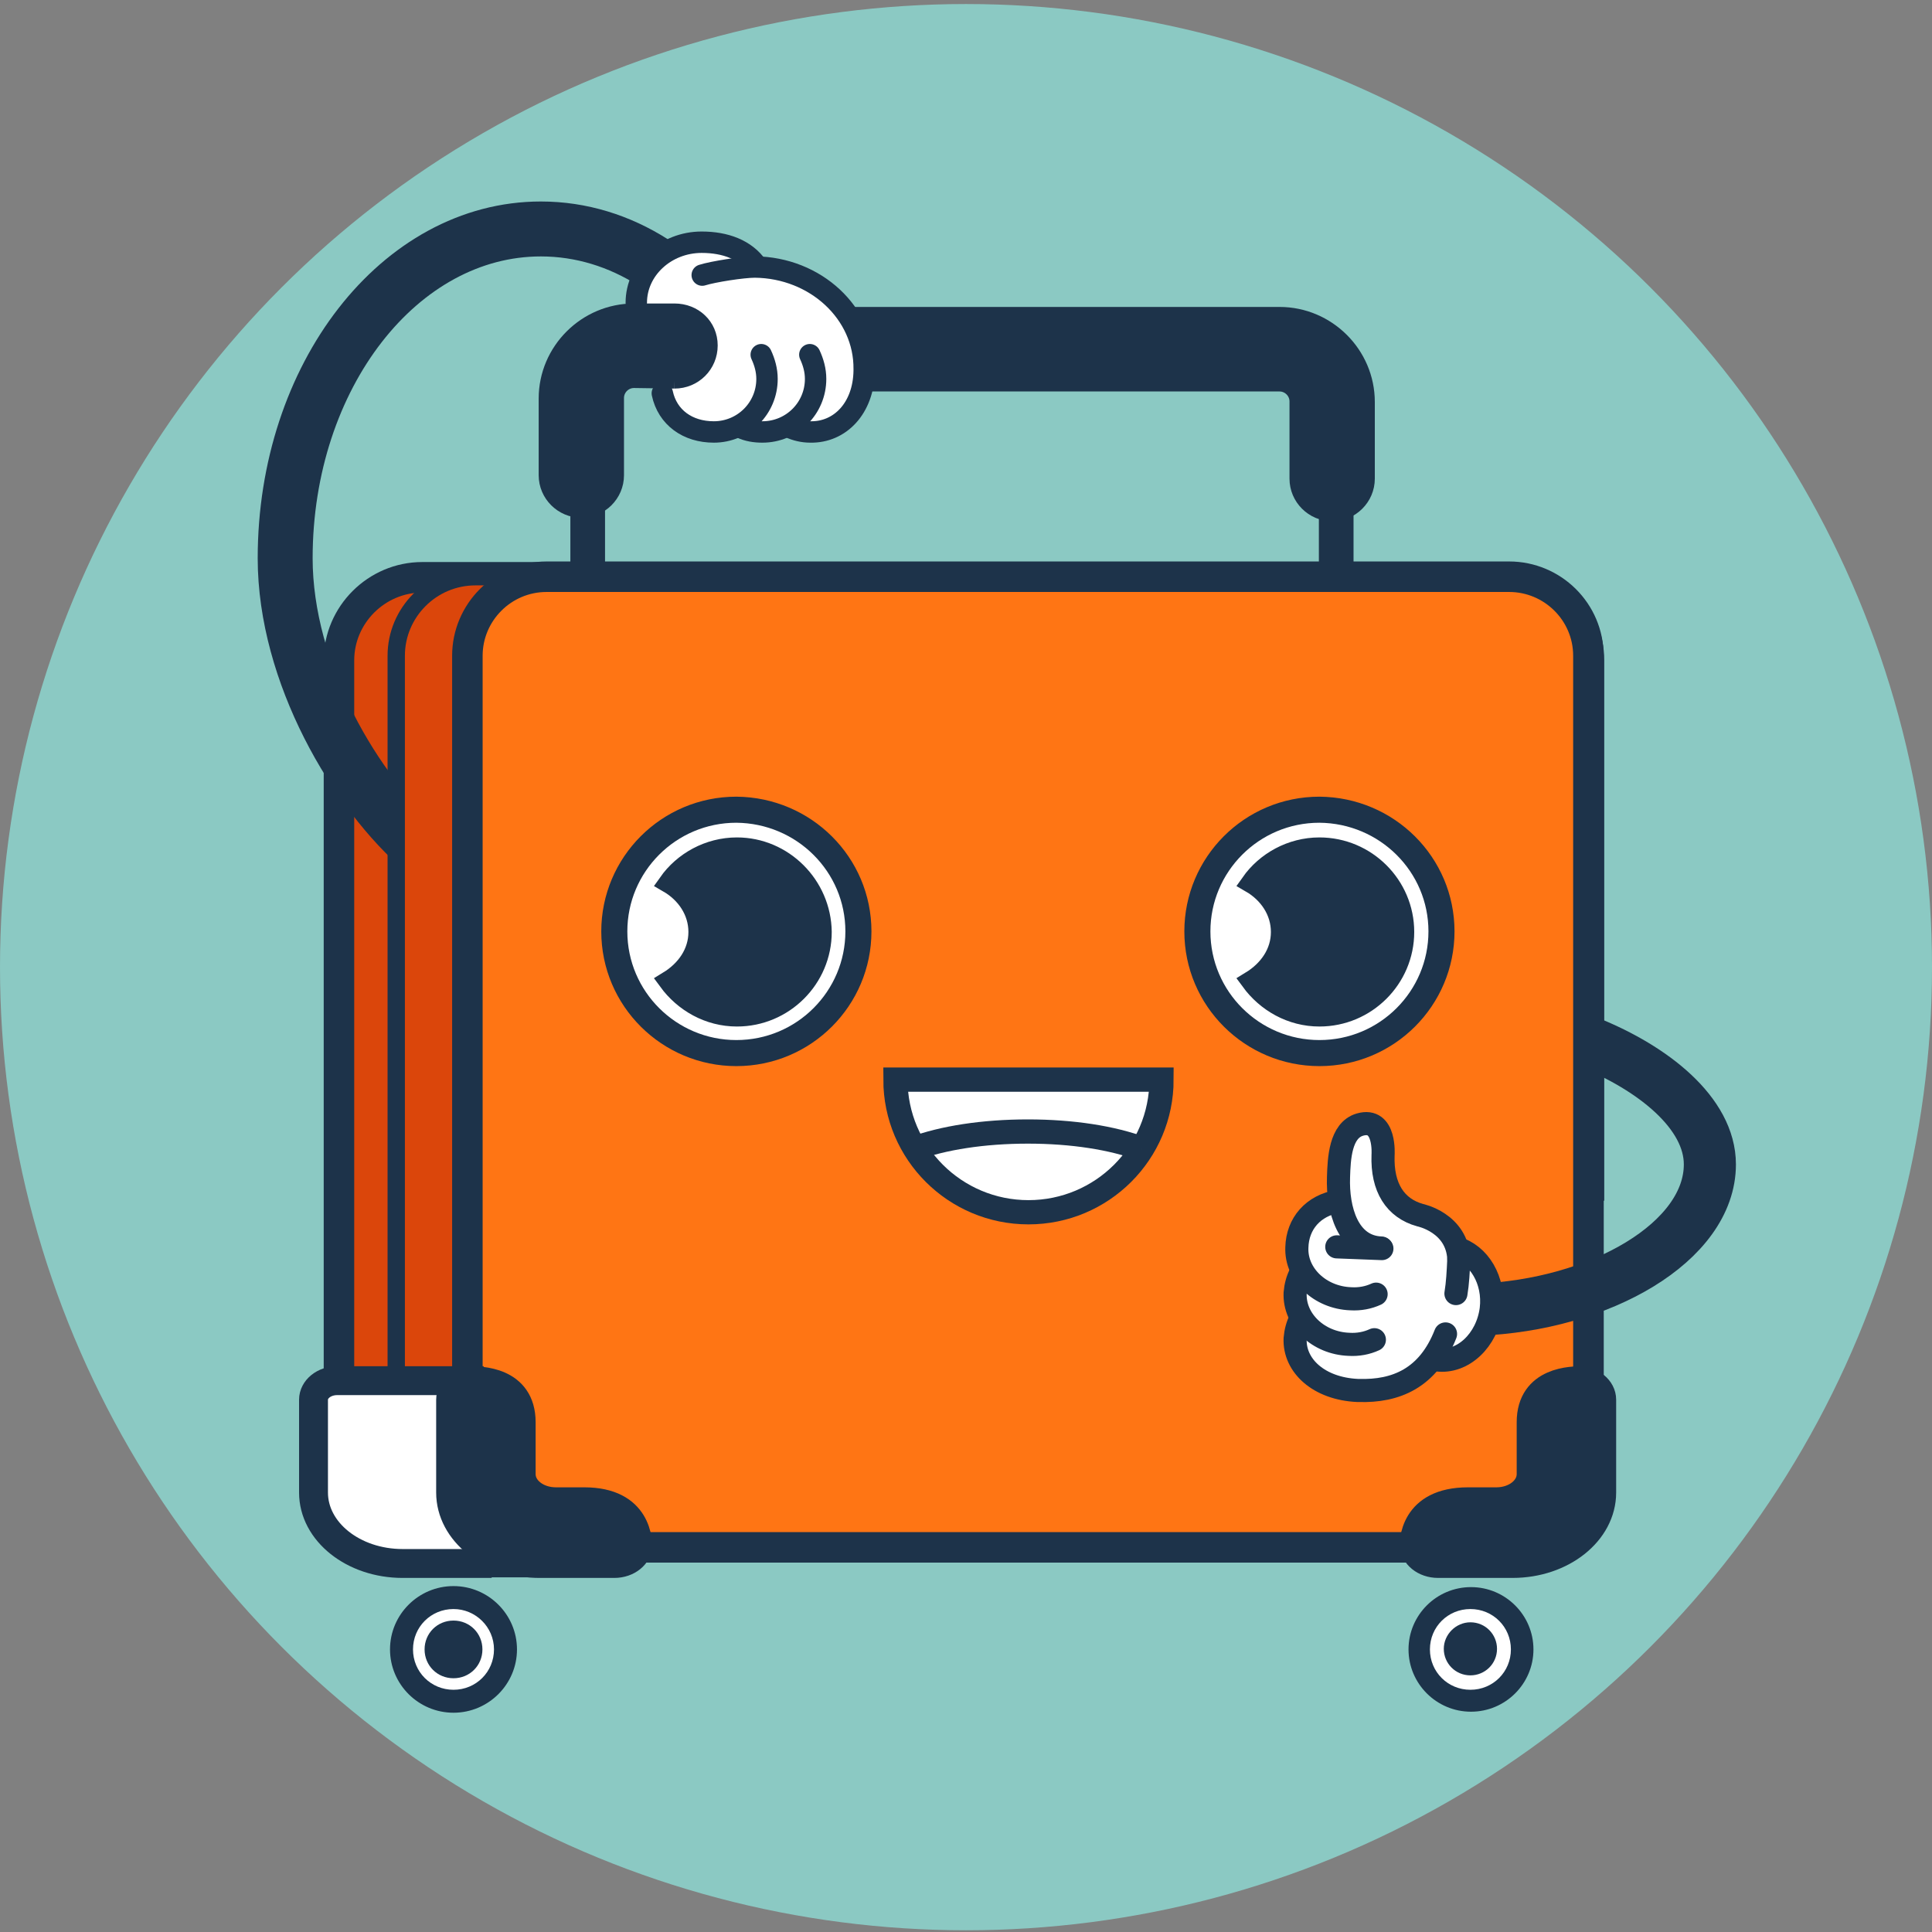 
<svg width="214px" height="214px" viewBox="0 0 214 214" version="1.1" xmlns="http://www.w3.org/2000/svg" xmlns:xlink="http://www.w3.org/1999/xlink">
    <rect x="0" y="0" width="214" height="214" fill="#808080" stroke="none"/>
    <!-- Generator: Sketch 50 (54983) - http://www.bohemiancoding.com/sketch -->
    <desc>Created with Sketch.</desc>
    <defs></defs>
    <g id="Responsive-Design" stroke="none" stroke-width="1" fill="none" fill-rule="evenodd">
        <g id="11-copy-5" transform="translate(-576, -189)">
            <g id="Logo-06" transform="translate(576, 189)">
                <ellipse id="Oval" fill="#8BC9C3" fill-rule="nonzero" cx="107" cy="107.128" rx="107" ry="106.681"></ellipse>
                <g id="Group" transform="translate(37.162, 63.881)">
                    <path d="M138.78,69.119 L138.78,98.312 C138.78,103.359 134.615,107.511 129.553,107.511 L9.611,107.511 C4.549,107.511 0.384,103.359 0.384,98.312 L0.384,9.263 C0.384,4.216 4.549,0.064 9.611,0.064 L129.617,0.064 C134.679,0.064 138.844,4.216 138.844,9.263 L138.844,69.119" id="Shape" fill="#DB460B" fill-rule="nonzero"></path>
                    <path d="M138.78,69.119 L138.78,98.312 C138.78,103.359 134.615,107.511 129.553,107.511 L9.611,107.511 C4.549,107.511 0.384,103.359 0.384,98.312 L0.384,9.263 C0.384,4.216 4.549,0.064 9.611,0.064 L129.617,0.064 C134.679,0.064 138.844,4.216 138.844,9.263 L138.844,69.119" id="Shape" stroke="#1D334A" stroke-width="3.379"></path>
                </g>
                <path d="M93.865,34.879 L141.727,34.879 C147.045,34.879 151.402,39.223 151.402,44.525 L151.402,53.021 C151.402,55.129 149.672,56.854 147.557,56.854 C145.443,56.854 143.713,55.129 143.713,53.021 L143.713,44.461 C143.713,43.375 142.816,42.481 141.727,42.481 L95.723,42.481" id="Shape" stroke="#1D334A" stroke-width="1.761" fill="#1D334A" fill-rule="nonzero"></path>
                <path d="M74.708,34.432 C76.886,34.432 78.616,36.029 78.616,38.201 C78.616,40.373 76.886,42.097 74.708,42.097" id="Shape" stroke="#1D334A" stroke-width="1.761"></path>
                <path d="M148.006,54.235 L148.006,65.478" id="Shape" stroke="#1D334A" stroke-width="3.84"></path>
                <path d="M65.097,54.235 L65.097,65.478" id="Shape" stroke="#1D334A" stroke-width="3.84"></path>
                <path d="M56.511,182.699 C56.511,186.148 53.692,188.959 50.232,188.959 C46.772,188.959 43.953,186.148 43.953,182.699 C43.953,179.249 46.772,176.438 50.232,176.438 C53.692,176.438 56.511,179.249 56.511,182.699 Z" id="Shape" stroke="#1D334A" stroke-width="1.506" fill="#1D334A" fill-rule="nonzero"></path>
                <path d="M50.232,179.504 C52.026,179.504 53.436,180.91 53.436,182.699 C53.436,184.487 52.026,185.893 50.232,185.893 C48.438,185.893 47.029,184.487 47.029,182.699 C47.029,180.91 48.438,179.504 50.232,179.504 Z M50.232,178.227 C47.734,178.227 45.747,180.207 45.747,182.699 C45.747,185.19 47.734,187.17 50.232,187.17 C52.731,187.17 54.717,185.19 54.717,182.699 C54.717,180.207 52.667,178.227 50.232,178.227 Z" id="Shape" fill="#FFFFFF" fill-rule="nonzero"></path>
                <path d="M169.214,182.699 C169.214,186.148 166.395,188.959 162.935,188.959 C159.475,188.959 156.656,186.148 156.656,182.699 C156.656,179.249 159.475,176.438 162.935,176.438 C166.395,176.438 169.214,179.249 169.214,182.699 Z" id="Shape" stroke="#1D334A" stroke-width="1.28" fill="#1D334A" fill-rule="nonzero"></path>
                <path d="M162.871,179.696 C164.537,179.696 165.818,181.038 165.818,182.635 C165.818,184.296 164.472,185.573 162.871,185.573 C161.205,185.573 159.923,184.232 159.923,182.635 C159.923,181.038 161.269,179.696 162.871,179.696 Z M162.871,178.227 C160.372,178.227 158.386,180.207 158.386,182.699 C158.386,185.19 160.372,187.17 162.871,187.17 C165.369,187.17 167.356,185.19 167.356,182.699 C167.356,180.207 165.369,178.227 162.871,178.227 Z" id="Shape" fill="#FFFFFF" fill-rule="nonzero"></path>
                <path d="M46.965,94.288 C39.34,87.772 31.587,74.549 31.587,61.836 C31.587,41.65 44.274,25.361 59.907,25.361 C64.392,25.361 68.621,26.702 72.337,29.066" id="Shape" stroke="#1D334A" stroke-width="6.085"></path>
                <g id="Group" transform="translate(43.569, 63.881)">
                    <path d="M48.246,107.511 L9.098,107.511 C4.293,107.511 0.32,103.614 0.32,98.759 L0.32,8.752 C0.32,3.961 4.229,0 9.098,0" id="Shape" fill="#C94827" fill-rule="nonzero"></path>
                    <path d="M9.098,107.511 C4.293,107.511 0.32,103.614 0.32,98.759 L0.32,8.752 C0.32,3.961 4.229,0 9.098,0 L12.943,0" id="Shape" stroke="#1D334A" stroke-width="1.92" fill="#DB460B" fill-rule="nonzero"></path>
                    <path d="M48.246,107.511 L9.098,107.511" id="Shape" stroke="#1D334A" stroke-width="1.92"></path>
                </g>
                <g id="Group" transform="translate(51.257, 63.881)">
                    <path d="M124.684,69.119 L124.684,98.759 C124.684,103.55 120.775,107.511 115.906,107.511 L9.29,107.511 C4.485,107.511 0.513,103.614 0.513,98.759 L0.513,8.752 C0.513,3.961 4.421,0 9.29,0 L115.906,0 C120.711,0 124.684,3.897 124.684,8.752 L124.684,69.119" id="Shape" fill="#FF7514" fill-rule="nonzero"></path>
                    <path d="M124.684,69.119 L124.684,98.759 C124.684,103.55 120.775,107.511 115.906,107.511 L9.29,107.511 C4.485,107.511 0.513,103.614 0.513,98.759 L0.513,8.752 C0.513,3.961 4.421,0 9.29,0 L115.906,0 C120.711,0 124.684,3.897 124.684,8.752 L124.684,69.119" id="Shape" stroke="#1D334A" stroke-width="3.379"></path>
                </g>
                <path d="M156.592,171.711 C156.592,170.753 156.592,166.345 162.614,166.345 L165.754,166.345 C167.868,166.345 169.598,165.004 169.598,163.279 L169.598,157.53 C169.598,152.93 174.147,152.93 175.365,152.93 L174.788,152.93 C176.262,152.93 177.415,153.888 177.415,155.038 L177.415,165.323 C177.415,169.667 172.994,173.18 167.548,173.18 L159.283,173.18 C157.809,173.18 156.656,172.222 156.656,171.072" id="Shape" stroke="#1D334A" stroke-width="3.2" fill="#1D334A" fill-rule="nonzero"></path>
                <path d="M95.083,103.167 C95.083,110.577 89.06,116.646 81.563,116.646 C74.131,116.646 68.044,110.641 68.044,103.167 C68.044,95.757 74.067,89.688 81.563,89.688 C89.06,89.752 95.083,95.757 95.083,103.167 Z" id="Shape" stroke="#1D334A" stroke-width="2.887" fill="#FFFFFF" fill-rule="nonzero"></path>
                <path d="M159.667,103.167 C159.667,110.577 153.644,116.646 146.148,116.646 C138.716,116.646 132.629,110.641 132.629,103.167 C132.629,95.757 138.651,89.688 146.148,89.688 C153.644,89.752 159.667,95.757 159.667,103.167 Z" id="Shape" stroke="#1D334A" stroke-width="2.887" fill="#FFFFFF" fill-rule="nonzero"></path>
                <g id="Group" transform="translate(98.671, 119.457)" fill="#FFFFFF" fill-rule="nonzero" stroke="#1D334A" stroke-width="2.685">
                    <path d="M0.513,0.128 C0.513,8.241 7.112,14.82 15.249,14.82 C23.386,14.82 29.986,8.241 29.986,0.128 L0.513,0.128 Z" id="Shape"></path>
                    <path d="M2.499,7.793 C5.766,6.58 10.251,5.877 15.185,5.877 C20.119,5.877 24.54,6.58 27.807,7.793" id="Shape"></path>
                </g>
                <path d="M163.64,145.073 C177.287,144.562 189.396,137.535 189.396,128.975 C189.396,123.29 183.117,118.307 175.941,115.432" id="Shape" stroke="#1D334A" stroke-width="5.771"></path>
                <g id="Group" transform="translate(34.599, 152.675)" fill-rule="nonzero" stroke="#1D334A" stroke-width="3.2">
                    <path d="M18.26,20.506 L9.995,20.506 C4.549,20.506 0.128,16.992 0.128,12.648 L0.128,2.364 C0.128,1.214 1.281,0.256 2.755,0.256 L17.363,0.256 L17.235,15.14 L23.963,20.442 L18.26,20.442 L18.26,20.506 Z" id="Shape" fill="#FFFFFF"></path>
                    <path d="M36.072,19.036 C36.072,18.078 36.072,13.67 30.114,13.67 L26.974,13.67 C24.86,13.67 23.13,12.329 23.13,10.604 L23.13,4.855 C23.13,0.256 18.581,0.256 17.363,0.256 L17.94,0.256 C16.466,0.256 15.313,1.214 15.313,2.364 L15.313,12.648 C15.313,16.992 19.734,20.506 25.18,20.506 L33.446,20.506 C34.919,20.506 36.072,19.547 36.072,18.398" id="Shape" fill="#1D334A"></path>
                </g>
                <g id="Group" transform="translate(142.88, 123.928)">
                    <path d="M1.281,22.039 C0.641,21.144 0.513,20.442 0.577,19.292 C0.577,18.525 0.961,17.376 1.281,16.737 C0.833,15.906 0.705,15.204 0.705,14.245 C0.769,11.562 2.755,9.518 5.51,9.135 C5.318,8.177 5.318,7.474 5.382,6.452 C5.446,4.408 5.574,1.214 7.753,0.639 C10.636,-0.192 10.316,4.024 10.316,4.024 C10.187,7.602 11.661,9.901 14.416,10.668 C14.416,10.668 17.62,11.243 18.389,14.309 C20.951,15.012 22.681,17.887 22.297,21.081 C21.849,24.53 18.965,27.149 15.634,26.702 C13.583,29.449 10.892,30.088 7.689,29.96 L7.56,29.96 C3.268,29.832 0.577,27.277 0.641,24.211 C0.641,23.572 0.961,22.678 1.281,22.039 Z" id="Shape" fill="#FFFFFF" fill-rule="nonzero"></path>
                    <g id="Shape" stroke="#1D334A" stroke-width="2.56">
                        <g stroke-linecap="round">
                            <path d="M5.382,9.135 C2.563,9.582 0.833,11.626 0.769,14.245 C0.641,17.248 3.332,19.803 6.728,19.931 C7.753,19.995 8.714,19.803 9.547,19.42"></path>
                            <path d="M1.153,17.184 C0.833,17.823 0.641,18.525 0.577,19.292 C0.449,22.294 3.14,24.85 6.535,24.977 C7.56,25.041 8.522,24.85 9.354,24.466"></path>
                            <path d="M18.709,15.523 C18.517,11.499 14.416,10.668 14.416,10.668 C11.661,9.901 10.187,7.602 10.316,4.024 C10.316,4.024 10.636,-0.192 7.753,0.639 C5.574,1.278 5.446,4.408 5.382,6.452 C5.254,10.029 6.407,14.181 10.123,14.309"></path>
                            <path d="M18.389,19.356 C18.581,18.206 18.645,16.928 18.709,15.523"></path>
                            <path d="M1.153,22.23 C0.833,22.869 0.641,23.572 0.577,24.339 C0.449,27.341 3.204,29.896 7.496,30.088 L7.625,30.088 C11.725,30.216 15.313,28.746 17.235,23.827"></path>
                            <path d="M10.187,14.373 L5.19,14.181"></path>
                        </g>
                        <path d="M18.389,14.309 C20.951,15.012 22.681,17.887 22.297,21.081 C21.849,24.53 19.157,27.085 16.274,26.702"></path>
                    </g>
                </g>
                <g id="Group" transform="translate(70.479, 26.83)">
                    <path d="M4.357,15.331 C6.535,15.331 8.265,13.607 8.265,11.435 C8.265,9.263 6.535,7.666 4.357,7.666 L0.128,7.666 C0.128,3.577 3.396,0.064 7.368,0.064 C9.995,0.064 12.238,0.894 13.519,2.747 C20.247,2.811 25.437,7.857 25.372,14.054 L25.372,14.245 C25.308,18.398 22.681,21.081 19.414,21.017 C18.581,21.017 17.107,20.825 16.402,20.506 C15.698,20.825 14.929,20.953 14.096,20.953 C13.263,20.953 11.725,20.761 11.02,20.506 C10.316,20.825 9.547,20.953 8.714,20.953 C5.831,20.953 3.14,19.547 2.563,15.204 L4.357,15.331" id="Shape" fill="#FFFFFF" fill-rule="nonzero"></path>
                    <g id="Shape" stroke="#1D334A" stroke-linecap="round" stroke-width="2.371">
                        <path d="M0,6.707 C0,3.002 3.268,0 7.24,0 C9.867,0 12.11,0.83 13.391,2.683"></path>
                        <path d="M2.883,16.737 C3.46,19.42 5.702,21.017 8.586,21.017 C11.853,21.017 14.48,18.398 14.48,15.14 C14.48,14.181 14.224,13.287 13.84,12.457"></path>
                        <path d="M11.661,20.57 C12.366,20.889 13.135,21.017 13.968,21.017 C17.235,21.017 19.862,18.398 19.862,15.14 C19.862,14.181 19.606,13.287 19.222,12.457"></path>
                        <path d="M7.304,3.641 C8.522,3.258 11.789,2.747 13.135,2.747 C19.862,2.811 25.308,7.857 25.244,14.054 L25.244,14.245 C25.18,18.398 22.553,21.081 19.286,21.017 C18.453,21.017 17.684,20.825 16.979,20.506"></path>
                    </g>
                </g>
                <path d="M74.708,42.161 C76.886,42.161 78.616,40.436 78.616,38.264 C78.616,36.093 76.886,34.496 74.708,34.496 L70.223,34.496 C64.905,34.496 60.548,38.839 60.548,44.141 L60.548,52.638 C60.548,54.746 62.278,56.47 64.392,56.47 C66.507,56.47 68.237,54.746 68.237,52.638 L68.237,44.078 C68.237,42.992 69.134,42.097 70.223,42.097 L74.708,42.161" id="Shape" stroke="#1D334A" stroke-width="1.761" fill="#1D334A" fill-rule="nonzero"></path>
                <path d="M81.628,93.841 C78.488,93.841 75.669,95.438 74.003,97.801 C75.989,98.951 77.335,100.931 77.335,103.231 C77.335,105.531 75.989,107.447 74.003,108.661 C75.733,111.024 78.488,112.621 81.628,112.621 C86.817,112.621 91.046,108.405 91.046,103.231 C90.982,98.057 86.753,93.841 81.628,93.841 Z" id="Shape" stroke="#1D334A" stroke-width="2.165" fill="#1D334A" fill-rule="nonzero"></path>
                <path d="M146.148,93.841 C143.008,93.841 140.189,95.438 138.523,97.801 C140.51,98.951 141.855,100.931 141.855,103.231 C141.855,105.531 140.51,107.447 138.523,108.661 C140.253,111.024 143.008,112.621 146.148,112.621 C151.338,112.621 155.566,108.405 155.566,103.231 C155.566,98.057 151.338,93.841 146.148,93.841 Z" id="Shape" stroke="#1D334A" stroke-width="2.165" fill="#1D334A" fill-rule="nonzero"></path>
            </g>
        </g>
    </g>
</svg>
